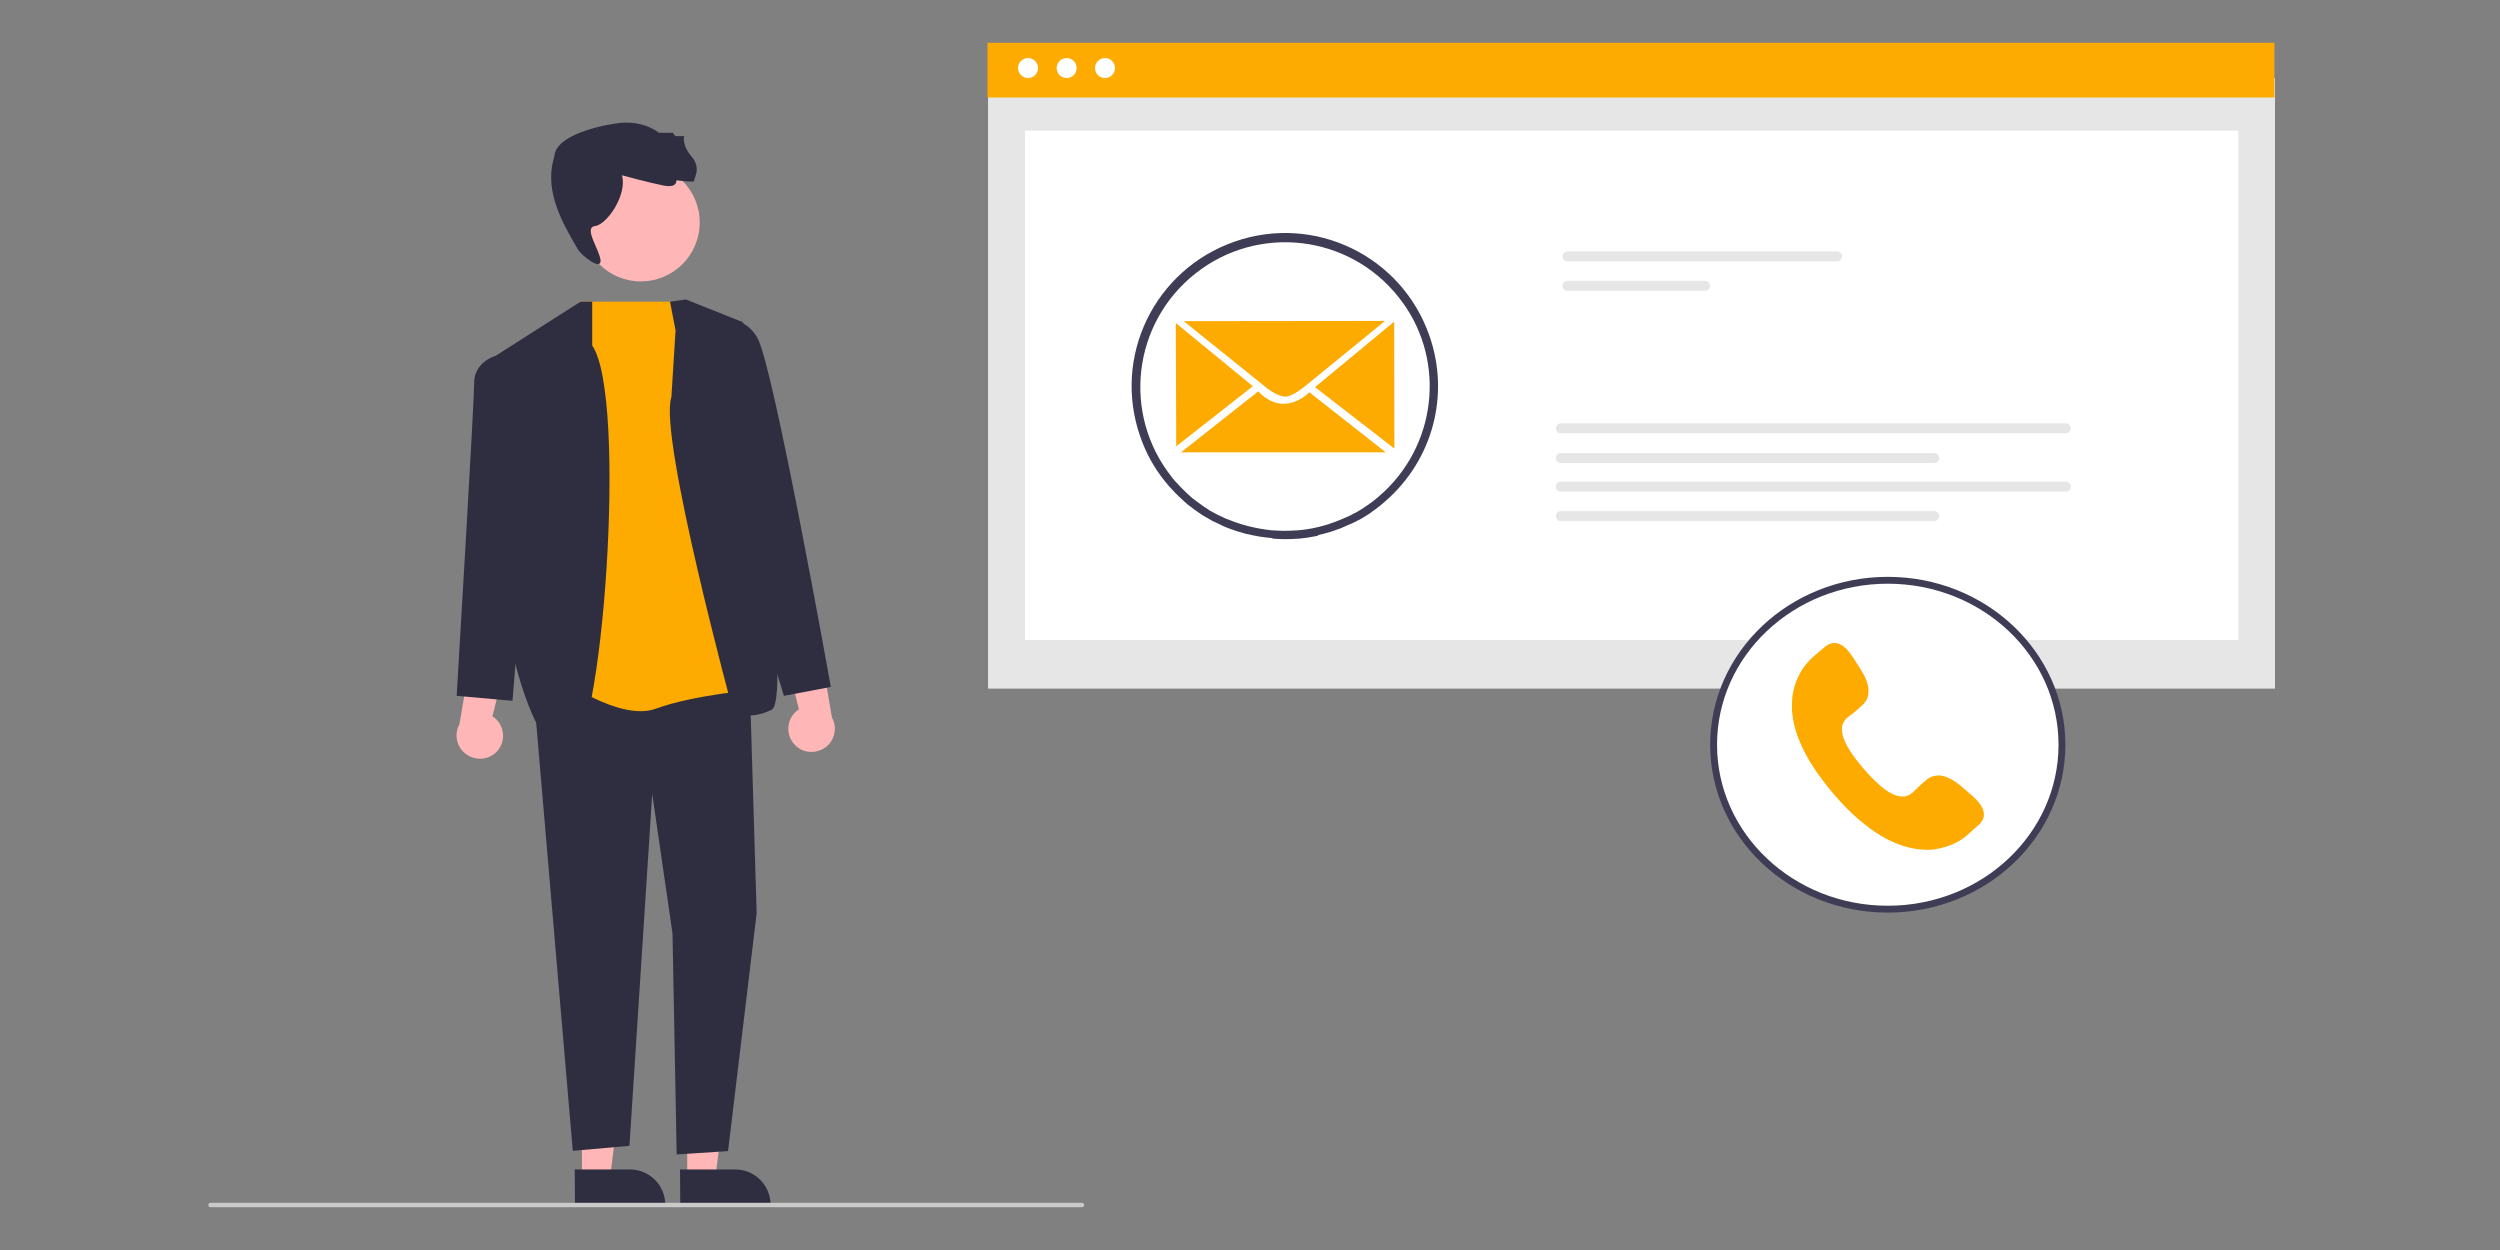 <?xml version="1.0" encoding="utf-8"?>
<!-- Generator: Adobe Illustrator 26.3.1, SVG Export Plug-In . SVG Version: 6.00 Build 0)  -->
<svg version="1.1"
	 id="svg70" xmlns:svg="http://www.w3.org/2000/svg" xmlns:sodipodi="http://sodipodi.sourceforge.net/DTD/sodipodi-0.dtd" xmlns:inkscape="http://www.inkscape.org/namespaces/inkscape" inkscape:version="1.1 (c68e22c387, 2021-05-23)" sodipodi:docname="undraw_profile_re_4a55.svg"
	 xmlns="http://www.w3.org/2000/svg" xmlns:xlink="http://www.w3.org/1999/xlink" x="0px" y="0px" viewBox="0 0 900 450"
	 style="enable-background:new 0 0 900 450;" xml:space="preserve">
<rect x="0" y="0" width="900" height="450" fill="#808080" stroke="none"/>
<style type="text/css">
	.st0{fill:#E6E6E6;}
	.st1{fill:#FFFFFF;}
	.st2{fill:#FDAB00;}
	.st3{fill:#3F3D56;}
	.st4{fill:#FFB6B6;}
	.st5{fill:#2F2E41;}
	.st6{fill:#CACACA;}
	.st7{fill:#FDAB00;stroke:#FDAB00;stroke-width:0.68;stroke-miterlimit:3.302;}
	.st8{fill:#FFFFFF;stroke:#3F3D56;stroke-width:2.47;stroke-linecap:round;stroke-linejoin:round;}
</style>
<sodipodi:namedview  bordercolor="#666666" borderopacity="1.0" id="namedview72" inkscape:current-layer="svg70" inkscape:cx="384.04581" inkscape:cy="111.89305" inkscape:pagecheckerboard="0" inkscape:pageopacity="0.0" inkscape:pageshadow="2" inkscape:window-height="1001" inkscape:window-maximized="1" inkscape:window-width="1920" inkscape:window-x="-9" inkscape:window-y="-9" inkscape:zoom="0.6926257" pagecolor="#ffffff" showgrid="false">
	</sodipodi:namedview>
<rect id="bc1144e2-c94b-4f66-aa77-0b454dfd4174" x="355.7" y="28.1" class="st0" width="463.3" height="219.8"/>
<rect id="ad6bb9d5-2e55-4525-b077-6ac2d5f26b45" x="369" y="47" class="st1" width="436.8" height="183.4"/>
<rect id="a1fdfaec-ef9f-458a-9330-7bb8c38fec43" x="355.5" y="15.4" class="st2" width="463.3" height="19.7"/>
<circle id="ac9f2818-2064-46b1-8104-b7d94390836e" class="st1" cx="370.1" cy="24.5" r="3.6"/>
<circle id="bd067119-2054-4d5f-9303-2e8fa40cc410" class="st1" cx="384" cy="24.5" r="3.6"/>
<circle id="ee5e9ca0-6fca-449b-8f84-cf683813bd65" class="st1" cx="397.8" cy="24.5" r="3.6"/>
<path id="acae6c4c-8028-4596-98db-d9926d2ed09f-1444" class="st0" d="M564.3,90.5c-1,0-1.8,0.8-1.8,1.8s0.8,1.8,1.8,1.8h97
	c1,0,1.8-0.8,1.8-1.8s-0.8-1.8-1.8-1.8H564.3z"/>
<path id="a061bcdc-636b-4d12-a036-d7339f47b36a-1445" class="st0" d="M564.3,101.1c-1,0-1.8,0.8-1.8,1.8c0,1,0.8,1.8,1.8,1.8h49.5
	c1,0,1.8-0.8,1.8-1.8c0-1-0.8-1.8-1.8-1.8H564.3z"/>
<path id="e4e4593e-e83d-4128-8cd7-f0323b36c2f2-1446" class="st0" d="M561.9,152.4c-1,0-1.8,0.8-1.8,1.8c0,1,0.8,1.8,1.8,1.8h181.8
	c1,0,1.8-0.8,1.8-1.8c0-1-0.8-1.8-1.8-1.8H561.9z"/>
<path id="bf45783c-1d79-4b4f-82bb-39fc8a52f7aa-1447" class="st0" d="M561.9,163.1c-1,0-1.8,0.8-1.8,1.8c0,1,0.8,1.8,1.8,1.8h134.4
	c1,0,1.8-0.8,1.8-1.8c0-1-0.8-1.8-1.8-1.8H561.9z"/>
<path id="b544fc92-6fc6-4255-93fb-dee32d880d89-1448" class="st0" d="M561.9,173.4c-1,0-1.8,0.8-1.8,1.8c0,1,0.8,1.8,1.8,1.8h181.8
	c1,0,1.8-0.8,1.8-1.8c0-1-0.8-1.8-1.8-1.8H561.9z"/>
<path id="e14bb681-aaa1-4454-9da9-28d0809a146c-1449" class="st0" d="M561.9,184c-1,0-1.8,0.8-1.8,1.8c0,1,0.8,1.8,1.8,1.8h134.4
	c1,0,1.8-0.8,1.8-1.8c0-1-0.8-1.8-1.8-1.8H561.9z"/>
<path id="path38" class="st3" d="M467.5,190.9c-1.6,0.1-3.3,0.2-4.9,0.2c-1.6,0-3.2-0.1-4.8-0.2c0.1,1,0.2,2,0.3,3
	c1.5,0.1,3,0.2,4.5,0.2c1.7,0,3.5-0.1,5.2-0.2c2.2-0.2,4.4-0.6,6.6-1c0-1,0.1-2,0.4-3l0-0.2C472.4,190.3,470,190.7,467.5,190.9z
	 M514.6,120.9c-10-28.8-41.4-44-70.2-33.9s-44,41.4-33.9,70.2c2,5.8,5,11.3,8.9,16.1c0.5,0.6,1,1.2,1.5,1.8c0,0,0.1,0.1,0.1,0.1
	c1.3,1.5,2.7,2.9,4.1,4.2c0.3,0.3,0.7,0.6,1.1,1c0,0,0.1,0.1,0.1,0.1c0.7,0.7,1.5,1.3,2.3,1.9c0.1,0.1,0.2,0.2,0.3,0.2
	c0.2,0.2,0.4,0.3,0.6,0.5c1.3,1,2.6,1.8,3.9,2.7c0,0,0,0,0.1,0c0.4,0.2,0.8,0.5,1.2,0.7c0.4,0.2,0.8,0.5,1.2,0.7
	c0.3,0.2,0.6,0.3,0.9,0.5l0.5,0.2c1.1,0.5,2.2,1.1,3.3,1.6c0.2,0.1,0.5,0.2,0.7,0.3l0,0c0.5,0.2,1,0.4,1.6,0.6
	c1.8,0.7,3.5,1.2,5.4,1.7c0.3,0.1,0.6,0.2,0.9,0.2c2.9,0.7,5.8,1.2,8.8,1.4c1.5,0.1,3,0.2,4.5,0.2c1.7,0,3.5-0.1,5.2-0.2
	c2.2-0.2,4.4-0.6,6.6-1c1.6-0.4,3.3-0.8,4.9-1.3c0,0,0,0,0,0c1.2-0.4,2.3-0.8,3.4-1.2c1.2-0.5,2.3-1,3.4-1.5c0,0,0.1,0,0.1,0
	c0,0,0,0,0,0c0.5-0.2,1-0.5,1.5-0.7c0.1,0,0.1-0.1,0.2-0.1c0.4-0.2,0.7-0.4,1.1-0.6c0,0,0,0,0.1,0c1-0.5,2-1.1,2.9-1.7
	c0.3-0.2,0.5-0.3,0.8-0.5c0.4-0.2,0.8-0.5,1.1-0.8c0.5-0.3,1-0.7,1.4-1c0.2-0.1,0.3-0.2,0.4-0.3c1.2-0.9,2.3-1.8,3.4-2.8
	C515.9,165.3,522,142,514.6,120.9L514.6,120.9z M498.3,177c-1.4,1.3-2.8,2.5-4.2,3.6c-0.3,0.2-0.7,0.5-1,0.7c-0.3,0.2-0.6,0.5-1,0.7
	c-0.3,0.2-0.6,0.4-0.9,0.6c0,0-0.1,0-0.1,0.1c-0.2,0.1-0.4,0.3-0.6,0.4c-0.7,0.4-1.3,0.8-2,1.2c-0.2,0.1-0.3,0.2-0.5,0.3
	c-0.1,0-0.2,0.1-0.3,0.1c-0.4,0.2-0.7,0.4-1.1,0.6c0,0-0.1,0-0.2,0.1c0,0,0,0,0,0c-0.3,0.1-0.5,0.3-0.8,0.4
	c-0.2,0.1-0.4,0.2-0.7,0.3c-0.9,0.4-1.8,0.8-2.8,1.2c-1,0.4-2,0.8-3,1.1c-0.2,0.1-0.5,0.2-0.8,0.3c-1.2,0.4-2.4,0.7-3.6,1
	c-2.4,0.6-4.9,1-7.3,1.2c-1.6,0.1-3.3,0.2-4.9,0.2c-1.6,0-3.2-0.1-4.8-0.2c-2.8-0.3-5.6-0.8-8.4-1.5c-0.1,0-0.2,0-0.3-0.1
	c-2.3-0.6-4.5-1.3-6.6-2.2c-0.1,0-0.2-0.1-0.3-0.1c-0.1,0-0.2-0.1-0.3-0.1c-0.1,0-0.2-0.1-0.3-0.1c-0.9-0.4-1.8-0.9-2.8-1.3
	l-0.4-0.2c-0.8-0.4-1.6-0.9-2.4-1.3c-0.3-0.1-0.6-0.3-0.8-0.5c-0.3-0.2-0.6-0.4-0.9-0.6c-0.1,0-0.1-0.1-0.2-0.1
	c-0.7-0.5-1.4-0.9-2.1-1.5c-0.5-0.3-0.9-0.7-1.4-1c-0.3-0.2-0.6-0.5-0.9-0.7c-0.2-0.1-0.4-0.3-0.6-0.5c-0.2-0.2-0.5-0.4-0.7-0.6
	c-0.4-0.3-0.7-0.7-1.1-1c-1.4-1.3-2.7-2.7-4-4.1c-0.4-0.5-0.8-0.9-1.2-1.4c-0.1-0.1-0.2-0.2-0.2-0.3c-17.9-22.6-14.1-55.3,8.5-73.2
	c22.6-17.9,55.3-14.1,73.2,8.5C520.2,127.9,518,158.4,498.3,177L498.3,177z"/>
<polygon id="polygon40" class="st4" points="209.5,424.3 219.6,424.3 224.4,385.4 209.5,385.4 "/>
<path id="path42" class="st5" d="M206.9,421l19.9,0h0c7,0,12.7,5.7,12.7,12.7v0.4l-32.5,0L206.9,421z"/>
<polygon id="polygon44" class="st4" points="247.4,424.3 257.5,424.3 262.3,385.4 247.4,385.4 "/>
<path id="path46" class="st5" d="M244.8,421l19.9,0h0c7,0,12.7,5.7,12.7,12.7v0.4l-32.5,0L244.8,421z"/>
<path id="path48" class="st4" d="M178.9,270.5c3.1-3.3,2.9-8.6-0.4-11.7c-0.4-0.3-0.7-0.6-1.2-0.9l7-28.6l-14.4,5.1l-4.5,26.3
	c-2.2,4-0.8,9.1,3.2,11.3C172.1,274,176.3,273.3,178.9,270.5L178.9,270.5z"/>
<path id="path50" class="st4" d="M286,268c-3.1-3.3-2.9-8.6,0.4-11.7c0.4-0.3,0.7-0.6,1.2-0.9l-7-28.6L295,232l4.5,26.3
	c2.2,4,0.8,9.1-3.2,11.3C292.8,271.5,288.6,270.9,286,268z"/>
<polygon id="polygon52" class="st5" points="192.2,250.5 206.2,414.3 226.6,412.5 234.8,285.8 242.1,336 243.6,415.6 262.1,414.4 
	272.4,328.7 269.9,245.7 199.5,238.6 "/>
<circle id="circle54" class="st4" cx="230.7" cy="80.1" r="21.2"/>
<path id="path56" class="st5" d="M223.9,63.1c0,0,9.9,2.7,15,3.7s4.6-1.9,4.6-1.9s6.7,0.9,6.4,0.2s2.8-4.4-0.9-8.7
	c-3.7-4.2-2.7-7.4-2.7-7.4h-3.2l-0.9-1.2h-5c0,0-5.5-4.8-15.2-3.4c-9.7,1.4-21.2,5.2-22.3,11c-0.1,0.8-0.3,1.7-0.6,2.6
	c-2.7,11.2,3,21.7,8.9,31.7c1.4,2.4,8.4,7.8,8.2,4.1c-0.2-3.7-6.3-11.9-2-12.4C218.6,80.8,225.9,70,223.9,63.1z"/>
<path id="path58" class="st2" d="M208.6,108.6H246l26.4,139.6c0,0-23,2-36.2,6.9c-13.2,4.9-35.1-11.3-35.1-11.3L208.6,108.6z"/>
<path id="path60" class="st5" d="M213.2,124.4v-15.8l-4.2,0l-30.9,19.7l6.7,107.7c0,0,7.9,35.9,20,35.6
	C216.8,271.2,226.1,143,213.2,124.4z"/>
<path id="path62" class="st5" d="M188,131.2l-9.9-3c0,0-7.4,2.2-7.4,9.6c0,7.4-6.3,112.7-6.3,112.7l20.1,1.8l4.3-53.5L188,131.2z"/>
<path id="path64" class="st5" d="M243.2,118.9l-2-10.3l5.7-0.8l20.6,8.2c0,0,18.5,135.4,10.3,139.5s-13.8,0.9-13.8,0.9
	s-27.1-99.9-22.3-113.4L243.2,118.9z"/>
<path id="path66" class="st5" d="M253,118l3.5-1.5c0,0,10.3-5.1,16.2,5.2c5.8,10.3,26.4,125.6,26.4,125.6l-16.9,3.2L269.6,209
	L253,118z"/>
<path id="path68" class="st6" d="M389.5,434.6H75.8c-0.5,0-0.8-0.4-0.8-0.8s0.4-0.8,0.8-0.8h313.7c0.5,0,0.8,0.4,0.8,0.8
	S389.9,434.6,389.5,434.6z"/>
<g id="g39710" transform="matrix(0.826,0,0,0.826,89.53,-174.109)">
	<path id="path18133" sodipodi:nodetypes="cccscc" class="st7" d="M408.5,351.1l85.8-0.1l-33.7,27.5c0,0-5.6,4.8-8.7,4.8
		c-3.5,0.1-8.5-4.1-8.5-4.1L408.5,351.1z"/>
	<path id="path18567" class="st7" d="M498.9,351.7l0.1,53.9l-33.7-26.1L498.9,351.7z"/>
	<path id="path18569" class="st7" d="M404.4,352.3l32.7,26.8l-32.5,25.5L404.4,352.3z"/>
	<path id="path18571" class="st7" d="M407.3,407.6l32.7-25.8c0,0,4.4,5.3,11,5.3s11.3-4.9,11.3-4.9l32.3,25.4L407.3,407.6z"/>
</g>
<ellipse id="path43769" class="st8" cx="679.6" cy="268.1" rx="62.7" ry="59.2"/>
<path id="path39823" class="st2" d="M692.8,305.9c-7.4-0.3-14.9-3.6-22.6-10c-4.6-3.8-9.7-9.2-13.9-14.8c-6.4-8.3-10.1-16.4-11-23.6
	c-0.2-1.3-0.2-2.1-0.2-3.4c0-1.8,0.1-3.3,0.4-4.9c1.1-5.4,3.9-10.1,8.1-13.5c0.4-0.3,1.3-1.1,2-1.7c1.5-1.3,1.9-1.6,2.7-2
	c0.8-0.4,1.2-0.5,2.1-0.5c0.9,0,1.2,0.1,2.1,0.5c1.5,0.7,3,2.2,4.6,4.7c0.5,0.8,2.8,4.3,3.3,5.2c1.2,2,1.9,3.8,2.2,5.5
	c0.1,0.6,0.1,1.9,0,2.5c-0.2,1.6-0.9,2.8-2.2,4c-0.8,0.8-3.2,2.8-3.7,3.2c-1.7,1.1-2.6,2-3.1,3.1c-0.4,0.8-0.5,1.4-0.5,2.4
	c0,3.4,2.5,7.9,7.5,13.8c3,3.5,5.8,6.2,8.1,7.9c1.7,1.2,3.3,2,4.7,2.3c0.6,0.1,1.8,0.2,2.4,0.1c1.4-0.3,2.4-0.9,3.8-2.4
	c0.5-0.5,1.1-1.1,2.1-2c1.7-1.5,1.9-1.6,2.4-2c0.8-0.5,1.5-0.8,2.4-1c0.5-0.1,1.6-0.2,2.2-0.1c2,0.3,4.3,1.4,6.8,3.4
	c0.9,0.7,4.2,3.6,5,4.3c1.4,1.3,2.5,2.7,3.1,3.9c1.1,2.3,0.7,4.3-1.2,6.1c-0.2,0.2-1,0.9-1.6,1.4s-1.4,1.3-1.8,1.6
	c-2.1,2.1-5,3.8-8.1,4.8c-1.2,0.4-2.8,0.8-4.1,1C695.9,305.9,693.9,306,692.8,305.9L692.8,305.9z"/>
</svg>
